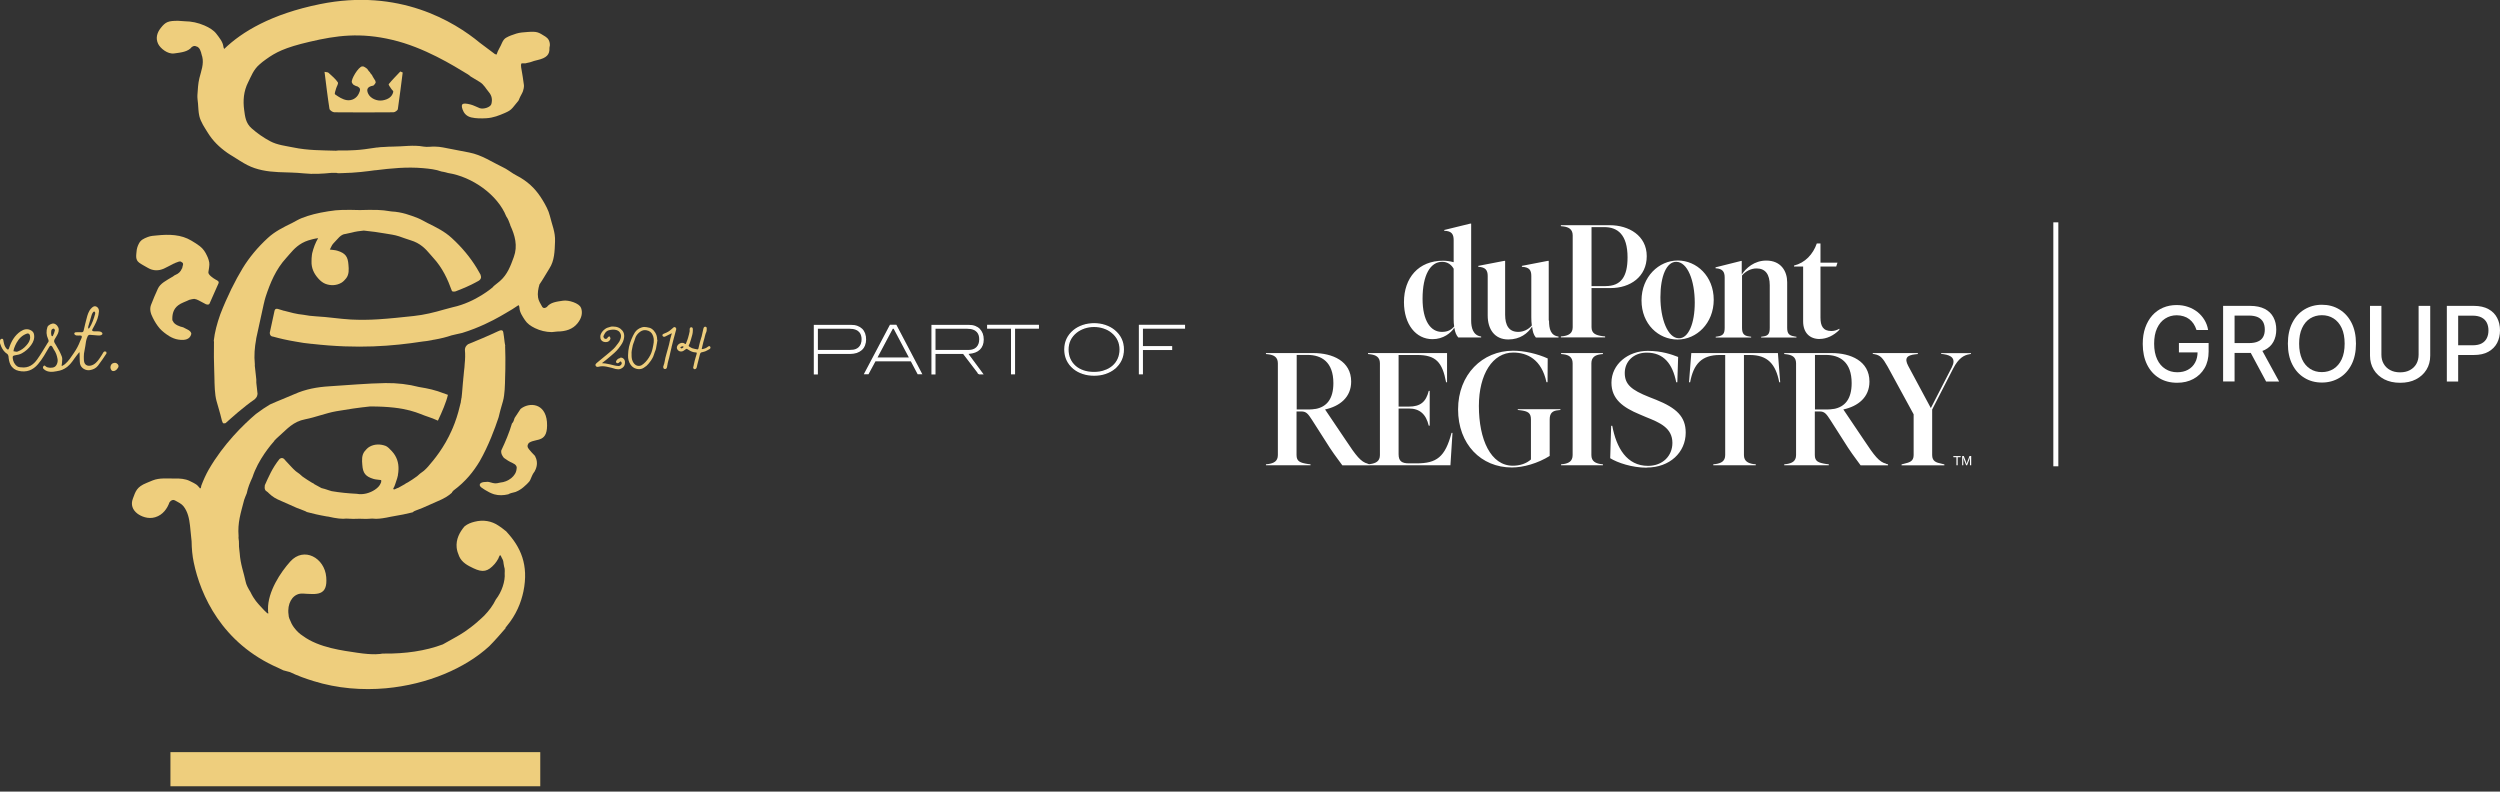<svg width="439" height="139" viewBox="0 0 439 139" fill="none" xmlns="http://www.w3.org/2000/svg">
<rect x="0" y="0" width="439" height="139" fill="#333333" stroke="none"/>
<g clip-path="url(#clip0_227_65)">
<path d="M319.534 59.519C320.748 59.519 322.013 58.925 322.995 57.918V57.724C322.569 57.983 322.065 58.125 321.587 58.125C320.128 58.125 319.676 57.247 319.676 55.762V46.802H322.439L322.659 46.13H319.676V42.748H319.031C318.385 44.633 316.978 46.156 315.029 46.634V46.802H316.63V56.433C316.63 58.46 317.817 59.532 319.534 59.532M315.093 59.067C314.138 58.925 313.828 58.564 313.828 57.544V49.552C313.828 47.641 312.756 45.756 310.161 45.756C308.044 45.756 306.585 47.086 305.849 48.209V45.821H305.733L301.252 46.944V47.112C302.544 47.163 302.853 47.783 302.853 48.738V57.557C302.853 58.577 302.569 58.938 301.64 59.08L301.278 59.132V59.274H307.501V59.132L307.14 59.08C306.236 58.964 305.9 58.577 305.9 57.557V48.377C306.52 47.641 307.45 47.137 308.457 47.137C310.006 47.137 310.768 48.183 310.768 50.094V57.557C310.768 58.577 310.51 58.964 309.619 59.08L309.257 59.132V59.274H315.455V59.132L315.093 59.08V59.067ZM294.836 59.403C292.835 59.403 291.569 55.969 291.569 52.199C291.569 48.428 292.667 45.975 294.332 45.975C296.333 45.975 297.599 49.268 297.599 53.154C297.599 56.782 296.501 59.403 294.836 59.403ZM294.59 59.622C297.909 59.622 300.93 56.782 300.93 52.638C300.93 48.493 297.921 45.743 294.616 45.743C291.311 45.743 288.251 48.584 288.251 52.754C288.251 56.924 291.234 59.622 294.59 59.622ZM281.951 50.249H279.472V39.881H281.718C284.029 39.881 285.798 41.172 285.798 45.201C285.798 48.558 284.675 50.236 281.938 50.236M282.674 39.546H274.088V39.714L274.565 39.765C275.405 39.881 276.166 40.217 276.166 41.34V57.453C276.166 58.577 275.405 58.886 274.565 59.029L274.088 59.08V59.248H281.86V59.08L281.382 59.029C280.233 58.861 279.472 58.577 279.472 57.453V50.585H282.828C286.263 50.585 289.168 48.609 289.168 44.981C289.168 41.353 285.992 39.546 282.686 39.546M271.957 56.278V45.808H271.79L267.245 46.685V46.853C268.549 46.905 268.898 47.447 268.898 48.454V55.697C268.898 56.227 268.923 56.743 268.988 57.156C268.394 57.867 267.503 58.28 266.599 58.28C264.973 58.28 264.301 57.131 264.301 55.271V45.808H264.133L259.589 46.685V46.853C260.867 46.905 261.241 47.473 261.241 48.454V55.413C261.241 57.75 262.403 59.609 264.856 59.609C266.935 59.609 268.265 58.538 269.04 57.363C269.143 58.228 269.272 58.744 269.698 59.274H273.675V59.093C272.28 58.925 272.009 57.724 272.009 56.291M253.185 58.28C251.248 58.28 249.802 56.395 249.802 52.457C249.802 48.286 251.171 45.975 253.249 45.975C254.218 45.975 254.876 46.505 255.263 47.189V56.059C255.263 56.511 255.289 56.937 255.354 57.324C254.876 57.892 254.269 58.28 253.198 58.28M258.336 56.278V39.262H258.194L253.611 40.385V40.527C254.954 40.553 255.263 41.172 255.263 42.167V46.04C254.644 45.872 253.985 45.782 253.391 45.782C249.092 45.782 246.536 48.79 246.536 53.051C246.536 56.937 248.614 59.558 251.545 59.558C253.456 59.558 254.786 58.46 255.38 57.557C255.522 58.396 255.728 58.873 256.077 59.261H260.092V59.093C258.646 58.899 258.336 57.518 258.336 56.291" fill="white"/>
<path d="M340.864 61.999V62.141L341.29 62.193C342.671 62.386 343.51 62.98 342.749 64.478L339.056 71.656L335.079 64.246C334.369 62.89 334.86 62.386 336.293 62.219L336.771 62.167V61.999H328.856V62.141L329.166 62.193C330.186 62.386 330.599 62.838 331.477 64.388L336.035 72.754V79.907C336.035 81.03 335.299 81.198 334.369 81.43L333.917 81.546V81.714H341.432V81.546L340.954 81.43C340.024 81.237 339.288 81.03 339.288 79.907V71.915L342.981 64.71C343.936 62.851 344.892 62.373 345.796 62.206L346.105 62.154V62.012H340.838L340.864 61.999ZM320.955 71.902H318.708V62.322H320.593C323.072 62.322 325.151 63.561 325.151 67.28C325.151 70.069 323.963 71.45 322.026 71.811H321.936C321.626 71.863 321.29 71.902 320.955 71.902ZM331.18 81.417C329.992 81.133 329.153 80.062 327.294 77.247L323.692 71.902C326.287 71.334 328.275 69.759 328.275 67.009C328.275 63.381 324.957 61.999 321.652 61.999H313.311V62.167L313.763 62.219C314.641 62.335 315.39 62.67 315.39 63.794V79.907C315.39 81.03 314.628 81.34 313.763 81.482L313.311 81.533V81.701H321.136V81.533L320.684 81.482C319.302 81.262 318.682 81.03 318.682 79.907V72.25H319.522C320.4 72.25 320.709 72.677 321.407 73.748L324.531 78.641C325.487 80.1 326.468 81.314 326.726 81.714H331.542V81.546L331.142 81.43L331.18 81.417ZM300.878 81.701H308.315V81.533L307.837 81.482C307.024 81.34 306.236 81.03 306.236 79.907V62.335H307.256C310.406 62.335 311.814 63.936 312.434 67.125H312.601L312.201 61.999H296.992L296.592 67.125H296.785C297.379 63.949 298.787 62.335 301.988 62.335H302.944V79.907C302.944 81.03 302.182 81.34 301.304 81.482L300.852 81.533V81.701H300.878ZM289.168 82.102C293.222 82.102 296.011 79.429 296.011 75.969C296.011 73.154 294.371 71.631 290.808 70.198L289.594 69.72C286.469 68.48 285.307 67.499 285.307 65.498C285.307 63.497 286.831 61.922 289.168 61.922C292.124 61.922 293.7 63.858 294.345 67.125H294.539L294.681 62.683C293.583 62.257 291.815 61.612 289.336 61.612C285.927 61.612 282.971 63.923 282.971 67.215C282.971 70.081 284.998 71.553 287.928 72.767L289.052 73.245C291.44 74.2 293.674 75.13 293.674 77.776C293.674 80.023 292.008 81.805 289.387 81.805C285.669 81.805 283.836 78.654 283.113 74.768H282.919L282.751 80.462C284.016 81.249 286.586 82.127 289.168 82.127M274.127 81.701H281.473V81.533L281.021 81.482C280.208 81.34 279.446 81.03 279.446 79.907V63.794C279.446 62.67 280.208 62.335 281.021 62.219L281.473 62.167V61.999H274.127V62.167L274.604 62.219C275.418 62.335 276.154 62.67 276.154 63.794V79.907C276.154 81.03 275.418 81.34 274.604 81.482L274.127 81.533V81.701ZM266.522 71.85V71.992L267 72.044C268.291 72.212 268.833 72.496 268.833 73.645V80.681C268.02 81.417 266.858 81.779 265.657 81.779C261.771 81.779 259.692 77.195 259.692 71.282C259.692 65.704 262.119 61.909 265.721 61.909C268.2 61.909 270.705 63.122 271.557 67.112H271.751L271.777 62.942C269.969 62.128 267.697 61.586 265.696 61.586C260.312 61.586 256.038 65.756 256.038 71.889C256.038 78.022 260.092 82.089 265.476 82.089C267.529 82.089 270.06 81.353 272.125 80.062V73.645C272.125 72.522 272.655 72.121 273.584 72.044L274.01 71.992V71.85H266.548H266.522ZM254.889 76.02C253.766 80.268 252.268 81.366 248.756 81.366H247.427C246.187 81.366 245.593 81.004 245.593 79.765V71.734H247.401C249.286 71.734 250.409 72.715 250.887 74.742H251.055V68.635H250.887C250.409 70.572 249.428 71.398 247.401 71.398H245.593V62.335H248.86C252.126 62.335 253.275 63.587 253.934 67.125H254.102V61.999H240.222V62.167L240.674 62.219C241.552 62.335 242.314 62.67 242.314 63.794V79.907C242.314 81.03 241.552 81.34 240.674 81.482L240.222 81.533V81.701H254.695L255.057 76.007H254.889V76.02ZM229.945 71.902H227.699V62.322H229.584C232.062 62.322 234.141 63.561 234.141 67.28C234.141 70.069 232.953 71.45 231.017 71.811H230.926C230.616 71.863 230.281 71.902 229.945 71.902ZM240.171 81.417C238.983 81.133 238.144 80.062 236.284 77.247L232.682 71.902C235.277 71.334 237.266 69.759 237.266 67.009C237.266 63.381 233.947 61.999 230.642 61.999H222.302V62.167L222.754 62.219C223.632 62.335 224.393 62.67 224.393 63.794V79.907C224.393 81.03 223.632 81.34 222.754 81.482L222.302 81.533V81.701H230.126V81.533L229.674 81.482C228.292 81.262 227.673 81.03 227.673 79.907V72.25H228.512C229.39 72.25 229.7 72.677 230.397 73.748L233.521 78.641C234.477 80.1 235.458 81.314 235.716 81.714H240.532V81.546L240.132 81.43L240.171 81.417Z" fill="white"/>
<path d="M344.543 81.701H344.75V80.72C344.75 80.578 344.737 80.307 344.737 80.307C344.737 80.307 344.801 80.552 344.853 80.681L345.253 81.701H345.421L345.821 80.681C345.873 80.552 345.938 80.307 345.938 80.307C345.938 80.307 345.925 80.578 345.925 80.72V81.701H346.144V80.074H345.847L345.512 80.952C345.447 81.133 345.344 81.456 345.344 81.456C345.344 81.456 345.24 81.12 345.176 80.952L344.84 80.074H344.556V81.701H344.543ZM343.02 80.281H343.549V81.701H343.769V80.281H344.298V80.087H343.007V80.281H343.02Z" fill="white"/>
<path d="M361.443 39.043H360.565V81.882H361.443V39.043Z" fill="white"/>
<path d="M385.691 57.904C385.562 57.517 385.394 57.156 385.187 56.846C384.981 56.536 384.722 56.265 384.438 56.045C384.154 55.826 383.819 55.658 383.444 55.542C383.07 55.426 382.669 55.361 382.231 55.361C381.482 55.361 380.81 55.555 380.204 55.942C379.597 56.329 379.132 56.885 378.783 57.633C378.435 58.382 378.267 59.286 378.267 60.358C378.267 61.429 378.448 62.346 378.796 63.095C379.145 63.844 379.623 64.399 380.242 64.786C380.849 65.173 381.546 65.367 382.321 65.367C383.044 65.367 383.677 65.225 384.206 64.928C384.748 64.631 385.161 64.218 385.458 63.676C385.755 63.133 385.897 62.501 385.897 61.778L386.414 61.881H382.618V60.228H387.834V61.739C387.834 62.849 387.601 63.818 387.124 64.644C386.646 65.457 386.001 66.09 385.161 66.542C384.335 66.994 383.38 67.213 382.308 67.213C381.107 67.213 380.049 66.942 379.145 66.387C378.241 65.832 377.531 65.044 377.027 64.024C376.524 63.004 376.266 61.791 376.266 60.396C376.266 59.338 376.408 58.382 376.705 57.543C377.002 56.704 377.415 55.981 377.944 55.387C378.473 54.793 379.106 54.341 379.829 54.031C380.552 53.721 381.353 53.566 382.205 53.566C382.928 53.566 383.586 53.67 384.219 53.889C384.839 54.096 385.394 54.406 385.884 54.793C386.375 55.18 386.775 55.645 387.098 56.174C387.421 56.704 387.64 57.298 387.744 57.943H385.691V57.904Z" fill="white"/>
<path d="M390.377 66.996V53.711H395.115C396.148 53.711 397 53.892 397.685 54.24C398.369 54.589 398.872 55.08 399.208 55.712C399.544 56.332 399.712 57.055 399.712 57.881C399.712 58.708 399.544 59.405 399.208 60.024C398.872 60.644 398.356 61.122 397.672 61.458C396.987 61.806 396.135 61.974 395.102 61.974H391.513V60.244H394.922C395.567 60.244 396.097 60.154 396.51 59.96C396.923 59.779 397.22 59.508 397.413 59.147C397.607 58.798 397.698 58.372 397.698 57.868C397.698 57.365 397.607 56.926 397.413 56.564C397.22 56.203 396.923 55.919 396.51 55.712C396.097 55.519 395.567 55.415 394.909 55.415H392.391V66.984H390.39L390.377 66.996ZM396.936 61.006L400.215 66.996H397.93L394.715 61.006H396.936Z" fill="white"/>
<path d="M413.708 60.346C413.708 61.766 413.449 62.979 412.933 63.999C412.416 65.019 411.706 65.807 410.803 66.349C409.899 66.891 408.879 67.175 407.73 67.175C406.581 67.175 405.548 66.904 404.657 66.349C403.753 65.807 403.043 65.019 402.527 63.999C402.01 62.979 401.752 61.766 401.752 60.346C401.752 58.925 402.01 57.712 402.527 56.692C403.043 55.672 403.753 54.884 404.657 54.342C405.561 53.8 406.581 53.516 407.73 53.516C408.879 53.516 409.899 53.787 410.803 54.342C411.706 54.884 412.416 55.672 412.933 56.692C413.449 57.712 413.708 58.925 413.708 60.346ZM411.719 60.346C411.719 59.261 411.551 58.357 411.203 57.608C410.854 56.86 410.376 56.304 409.77 55.917C409.163 55.53 408.479 55.349 407.717 55.349C406.955 55.349 406.271 55.543 405.664 55.917C405.057 56.304 404.592 56.86 404.244 57.608C403.895 58.357 403.727 59.261 403.727 60.346C403.727 61.43 403.908 62.334 404.244 63.083C404.579 63.831 405.07 64.387 405.664 64.774C406.271 65.161 406.942 65.342 407.717 65.342C408.491 65.342 409.163 65.148 409.77 64.774C410.376 64.387 410.854 63.831 411.203 63.083C411.551 62.334 411.719 61.43 411.719 60.346Z" fill="white"/>
<path d="M424.733 53.711H426.747V62.452C426.747 63.381 426.528 64.208 426.089 64.918C425.65 65.628 425.043 66.196 424.243 66.609C423.455 67.022 422.526 67.216 421.454 67.216C420.382 67.216 419.466 67.009 418.678 66.609C417.891 66.196 417.271 65.641 416.832 64.918C416.393 64.195 416.173 63.381 416.173 62.452V53.711H418.175V62.284C418.175 62.891 418.304 63.42 418.575 63.885C418.846 64.35 419.22 64.724 419.711 64.982C420.202 65.253 420.783 65.382 421.454 65.382C422.125 65.382 422.706 65.253 423.197 64.982C423.688 64.711 424.062 64.35 424.32 63.885C424.578 63.42 424.708 62.878 424.708 62.284V53.711H424.733Z" fill="white"/>
<path d="M429.665 66.996V53.711H434.404C435.436 53.711 436.289 53.905 436.973 54.279C437.657 54.653 438.161 55.17 438.496 55.815C438.832 56.461 439 57.197 439 58.01C439 58.824 438.832 59.56 438.496 60.218C438.161 60.864 437.644 61.38 436.96 61.767C436.276 62.155 435.424 62.336 434.391 62.336H431.137V60.631H434.21C434.868 60.631 435.398 60.515 435.798 60.296C436.211 60.063 436.508 59.753 436.689 59.366C436.883 58.979 436.973 58.527 436.973 58.023C436.973 57.52 436.883 57.081 436.689 56.681C436.495 56.293 436.198 55.983 435.785 55.764C435.372 55.544 434.843 55.428 434.171 55.428H431.654V66.996H429.652H429.665Z" fill="white"/>
<path d="M18.605 61.779C18.463 61.65 18.269 61.701 18.153 61.869C18.024 62.063 17.921 62.295 17.779 62.489C17.404 63.057 17.043 63.651 16.423 64.012C15.752 64.4 14.77 64.361 14.732 63.225C14.719 62.85 14.706 62.476 14.744 62.101C14.796 61.662 14.925 61.236 14.977 60.797C15.054 60.216 15.119 59.635 15.377 59.093C15.467 58.886 15.584 58.783 15.816 58.796C16.294 58.835 16.784 58.861 17.262 58.912C17.649 58.951 17.985 58.809 17.985 58.59C17.985 58.37 17.675 58.189 17.327 58.189C17.03 58.189 16.746 58.189 16.449 58.176C16.203 58.163 16.126 58.034 16.216 57.841C16.332 57.608 16.462 57.376 16.591 57.156C17.017 56.382 17.314 55.556 17.378 54.665C17.404 54.303 17.21 53.955 16.901 53.825C16.616 53.696 16.371 53.825 16.152 54.019C15.984 54.174 15.816 54.355 15.713 54.548C15.545 54.845 15.416 55.155 15.325 55.478C15.093 56.317 14.886 57.169 14.693 58.022C14.641 58.267 14.538 58.357 14.28 58.344C13.97 58.318 13.66 58.331 13.35 58.344C13.169 58.344 13.001 58.447 13.053 58.641C13.092 58.757 13.247 58.874 13.363 58.899C13.569 58.938 13.802 58.912 14.021 58.912C14.331 58.912 14.422 59.003 14.344 59.3C14.293 59.493 14.15 59.674 14.086 59.868C13.802 60.63 13.428 61.327 12.963 61.998C12.485 62.695 12.046 63.405 11.4 63.948C11.258 64.064 11.078 64.154 10.91 64.257C10.871 64.232 10.845 64.206 10.806 64.18C10.832 64.038 10.884 63.909 10.884 63.78C10.884 63.392 11 62.953 10.858 62.618C10.6 61.934 10.239 61.275 9.864 60.655C9.386 59.894 9.373 59.919 9.864 59.132C10.096 58.745 10.342 58.344 10.316 57.841C10.29 57.402 9.916 56.924 9.464 56.821C9.115 56.743 8.444 57.079 8.328 57.428C8.095 58.125 8.121 58.835 8.431 59.493C8.56 59.777 8.612 59.997 8.366 60.216C8.328 60.255 8.302 60.32 8.276 60.371C7.708 61.288 7.166 62.218 6.546 63.096C5.875 64.051 4.984 64.671 3.731 64.503C3.615 64.49 3.486 64.503 3.37 64.464C3.267 64.438 3.15 64.412 3.06 64.348C2.543 63.999 2.298 63.483 2.234 62.876C2.195 62.502 2.311 62.45 2.673 62.385C3.073 62.321 3.499 62.243 3.848 62.037C4.48 61.688 5.022 61.211 5.461 60.604C5.875 60.036 6.094 59.442 5.978 58.745C5.926 58.422 5.771 58.215 5.5 58.047C4.829 57.634 4.17 57.815 3.615 58.189C2.569 58.899 1.963 59.958 1.588 61.146C1.562 61.236 1.485 61.378 1.42 61.391C1.343 61.391 1.227 61.314 1.162 61.236C0.813 60.875 0.71 60.423 0.62 59.945C0.581 59.764 0.62 59.48 0.336 59.493C0.039 59.493 3.42242e-05 59.777 -0.026 59.997C-0.039 60.126 3.42242e-05 60.255 0.039 60.384C0.078 60.539 0.142 60.694 0.207 60.836C0.439 61.365 0.749 61.817 1.252 62.14C1.369 62.218 1.472 62.398 1.485 62.54C1.536 63.07 1.601 63.573 1.846 64.051C2.169 64.645 2.673 64.993 3.279 65.123C4.635 65.432 5.771 65.019 6.675 63.948C7.463 63.031 8.031 61.972 8.637 60.939C8.805 60.642 8.999 60.617 9.193 60.901C9.296 61.043 9.348 61.236 9.451 61.378C9.812 61.882 10.006 62.45 10.109 63.057C10.2 63.599 9.954 64.232 9.567 64.438C9.154 64.658 8.366 64.619 8.056 64.361C7.927 64.257 7.824 64.09 7.656 64.27C7.514 64.425 7.501 64.645 7.656 64.787C7.824 64.942 8.018 65.084 8.237 65.161C8.999 65.432 9.761 65.226 10.51 65.071C10.794 65.006 11.078 64.877 11.349 64.722C12.098 64.309 12.601 63.651 13.066 62.953C13.324 62.579 13.621 62.23 13.892 61.882C13.918 61.882 13.944 61.882 13.97 61.882C13.97 62.024 13.983 62.166 13.983 62.308C14.008 62.824 13.97 63.341 14.047 63.844C14.189 64.658 15.08 65.123 15.79 64.993C16.332 64.903 16.849 64.671 17.198 64.219C17.727 63.535 18.205 62.812 18.682 62.089C18.734 62.011 18.682 61.779 18.592 61.701L18.605 61.779ZM15.506 57.311C15.7 56.627 15.893 55.943 16.113 55.258C16.165 55.091 16.268 54.936 16.371 54.794C16.41 54.729 16.552 54.69 16.604 54.716C16.668 54.742 16.694 54.858 16.72 54.936C16.733 54.987 16.72 55.052 16.707 55.117C16.474 55.981 16.177 56.834 15.7 57.595C15.674 57.634 15.622 57.66 15.584 57.686C15.558 57.686 15.519 57.673 15.48 57.66C15.48 57.544 15.48 57.415 15.506 57.298V57.311ZM2.466 61.185C2.595 60.836 2.737 60.487 2.918 60.178C3.331 59.442 3.899 58.874 4.7 58.59C5.061 58.461 5.306 58.732 5.294 59.222C5.294 59.829 4.971 60.281 4.583 60.707C4.183 61.159 3.705 61.495 3.137 61.714C3.047 61.74 2.957 61.779 2.879 61.766C2.711 61.753 2.543 61.701 2.363 61.675C2.401 61.508 2.414 61.327 2.479 61.172L2.466 61.185ZM9.283 58.977C9.206 59.119 9.064 59.029 9.025 58.886C8.986 58.745 8.986 58.59 8.973 58.461C8.999 58.267 8.973 58.073 9.051 57.931C9.115 57.815 9.283 57.699 9.412 57.699C9.49 57.699 9.67 57.918 9.645 57.996C9.567 58.331 9.451 58.667 9.283 58.977Z" fill="#EECE7D"/>
<path d="M19.715 63.843C19.483 63.972 19.315 64.424 19.418 64.695C19.509 64.966 19.625 65.186 19.935 65.16C20.322 65.16 20.826 64.631 20.813 64.269C20.813 64.166 20.748 64.063 20.684 63.972C20.464 63.675 20.103 63.636 19.728 63.83L19.715 63.843Z" fill="#EECE7D"/>
<path d="M108.904 62.876C108.607 62.928 108.401 63.07 108.246 63.315C108.194 63.392 108.091 63.547 108.246 63.702C108.362 63.818 108.556 63.806 108.698 63.676C108.723 63.651 108.749 63.625 108.775 63.599C108.814 63.56 108.852 63.521 108.891 63.496C108.917 63.496 108.943 63.47 108.994 63.47C109.124 63.534 109.214 63.741 109.162 63.896C109.098 64.09 108.852 64.27 108.659 64.27H108.594C108.284 64.27 107.987 64.193 107.768 64.141C107.368 64.025 106.942 63.947 106.541 63.87L106.257 63.818C106.167 63.806 106.064 63.793 105.973 63.793C105.922 63.793 105.87 63.793 105.818 63.793C105.793 63.793 105.767 63.793 105.741 63.767C105.741 63.741 105.754 63.728 105.767 63.715C105.883 63.625 106.012 63.521 106.128 63.431C106.244 63.354 106.348 63.263 106.464 63.173C106.735 62.966 106.967 62.76 107.187 62.566C107.277 62.489 107.368 62.411 107.458 62.334C107.742 62.101 108.026 61.843 108.284 61.572C108.517 61.34 108.71 61.055 108.904 60.797L109.046 60.603C109.369 60.165 109.55 59.687 109.601 59.17C109.64 58.731 109.537 58.37 109.304 58.073C108.904 57.582 108.375 57.337 107.626 57.337C107.406 57.311 107.161 57.389 106.89 57.479C106.813 57.505 106.748 57.531 106.671 57.544C106.503 57.595 106.348 57.699 106.232 57.789C105.883 58.047 105.638 58.344 105.496 58.706C105.405 58.938 105.392 59.17 105.444 59.429C105.483 59.571 105.56 59.713 105.651 59.803C105.831 59.984 106.077 60.074 106.412 60.074C106.825 60.074 107.148 59.803 107.2 59.429C107.2 59.338 107.161 59.274 107.109 59.196C107.097 59.17 107.071 59.145 107.058 59.119L107.019 59.041L106.955 59.08C106.955 59.08 106.916 59.106 106.903 59.106C106.851 59.132 106.8 59.157 106.761 59.209C106.722 59.248 106.696 59.287 106.671 59.325C106.658 59.351 106.632 59.39 106.619 59.403C106.541 59.467 106.503 59.493 106.49 59.493C106.283 59.532 106.193 59.493 106.102 59.403C105.96 59.222 105.922 59.093 105.999 58.951C106.077 58.783 106.167 58.602 106.283 58.434C106.438 58.228 106.645 58.073 106.903 57.995C107.432 57.853 107.871 57.841 108.284 57.97C108.349 57.995 108.413 58.021 108.491 58.06C108.698 58.163 108.84 58.331 108.956 58.577C109.085 58.848 109.085 59.145 108.956 59.506C108.865 59.803 108.723 60.074 108.543 60.281C108.452 60.397 108.362 60.513 108.271 60.629C108.104 60.849 107.936 61.081 107.729 61.262C107.355 61.611 106.955 61.946 106.567 62.269C106.425 62.385 106.296 62.489 106.154 62.605C105.96 62.773 105.767 62.928 105.56 63.095C105.341 63.276 105.121 63.457 104.902 63.638C104.798 63.715 104.682 63.818 104.605 63.947C104.54 64.025 104.553 64.167 104.605 64.245C104.695 64.399 104.85 64.451 105.07 64.412L105.173 64.386C105.366 64.348 105.56 64.309 105.78 64.309C106.27 64.309 106.774 64.438 107.252 64.554L107.419 64.593C107.523 64.619 107.626 64.658 107.729 64.683C107.858 64.735 107.987 64.774 108.117 64.8H108.155C108.284 64.825 108.439 64.851 108.581 64.851C108.698 64.851 108.788 64.838 108.865 64.812C109.563 64.554 109.808 64.128 109.73 63.405C109.692 63.095 109.33 62.721 108.904 62.811V62.876Z" fill="#EECE7D"/>
<path d="M114.882 58.15C114.676 57.905 114.405 57.647 114.043 57.556L113.914 57.53C113.682 57.479 113.423 57.414 113.165 57.414C112.997 57.414 112.842 57.44 112.687 57.492C112.145 57.672 111.745 57.969 111.461 58.408C111.254 58.744 111.061 59.118 110.88 59.57C110.738 59.932 110.557 60.409 110.454 60.9C110.351 61.352 110.299 61.843 110.286 62.411C110.26 63.03 110.415 63.573 110.738 64.05C110.97 64.386 111.293 64.631 111.706 64.748C111.887 64.799 112.055 64.825 112.223 64.825C112.507 64.825 112.791 64.748 113.049 64.58C113.41 64.36 113.669 64.141 113.862 63.895C113.914 63.831 113.966 63.779 114.004 63.715C114.108 63.598 114.211 63.469 114.301 63.327C114.456 63.095 114.585 62.875 114.689 62.656C114.753 62.501 114.805 62.346 114.856 62.191C114.882 62.101 114.908 62.01 114.947 61.92C114.973 61.843 115.011 61.752 115.037 61.675C115.102 61.52 115.166 61.378 115.192 61.21C115.257 60.874 115.321 60.538 115.373 60.203C115.399 60.061 115.425 59.919 115.437 59.764V59.673H115.399C115.412 59.093 115.231 58.55 114.844 58.111L114.882 58.15ZM114.805 60.035C114.753 60.409 114.689 60.797 114.598 61.184C114.547 61.455 114.456 61.726 114.366 61.972C114.327 62.088 114.275 62.204 114.211 62.32L114.185 62.372C113.875 62.979 113.488 63.482 113.01 63.883C112.804 64.05 112.584 64.218 112.313 64.244C111.771 64.308 111.422 63.986 111.241 63.702C111.026 63.375 110.914 62.979 110.906 62.514V62.191C110.867 61.791 110.97 61.313 111.086 60.797L111.112 60.655C111.151 60.474 111.228 60.306 111.293 60.125C111.319 60.048 111.358 59.958 111.383 59.88C111.409 59.816 111.435 59.738 111.448 59.673C111.487 59.544 111.538 59.402 111.59 59.26C111.706 58.963 111.9 58.692 112.184 58.434C112.532 58.124 112.868 57.969 113.23 57.969C113.333 57.969 113.423 57.969 113.527 57.995C114.043 58.098 114.392 58.357 114.585 58.783C114.779 59.196 114.844 59.596 114.792 60.009L114.805 60.035Z" fill="#EECE7D"/>
<path d="M124.733 60.875C124.617 60.746 124.475 60.746 124.32 60.875C124.049 61.095 123.739 61.237 123.352 61.301C123.274 61.314 123.236 61.301 123.236 61.301C123.236 61.301 123.236 61.288 123.236 61.198C123.313 60.862 123.391 60.514 123.494 60.113C123.571 59.855 123.636 59.584 123.713 59.326L123.765 59.106C123.765 59.106 123.804 58.977 123.817 58.913C123.868 58.732 123.907 58.538 123.997 58.37C124.101 58.151 124.101 57.919 124.101 57.712C124.101 57.673 124.101 57.621 124.101 57.583C124.101 57.492 123.972 57.376 123.881 57.363H123.855C123.765 57.363 123.649 57.415 123.61 57.48C123.546 57.583 123.52 57.686 123.494 57.802C123.429 58.112 123.352 58.422 123.287 58.732L123.197 59.132C123.197 59.132 123.197 59.158 123.184 59.171C123.184 59.184 123.184 59.21 123.158 59.222C123.132 59.313 123.107 59.403 123.081 59.494C123.016 59.7 122.965 59.907 122.9 60.113C122.848 60.32 122.797 60.539 122.745 60.759C122.706 60.901 122.681 61.043 122.642 61.198C122.642 61.211 122.629 61.262 122.603 61.275C122.526 61.34 122.513 61.353 122.513 61.353H122.461C122.177 61.301 121.88 61.249 121.596 61.159C121.467 61.12 121.364 61.056 121.235 60.978C121.183 60.94 121.118 60.914 121.067 60.875C120.938 60.81 120.912 60.733 120.963 60.604C120.989 60.552 121.015 60.501 121.041 60.449C121.08 60.385 121.118 60.32 121.131 60.242C121.196 60.036 121.26 59.829 121.325 59.636L121.389 59.416C121.519 58.99 121.661 58.538 121.661 58.073V57.789C121.661 57.505 121.48 57.467 121.377 57.467C121.247 57.467 121.105 57.57 121.105 57.815C121.105 57.854 121.105 57.88 121.105 57.919C121.105 58.009 121.118 58.086 121.105 58.177C121.028 58.551 120.938 58.951 120.821 59.326C120.744 59.597 120.641 59.855 120.537 60.113L120.447 60.346C120.447 60.346 120.408 60.423 120.382 60.423C120.382 60.423 120.344 60.423 120.292 60.385C120.266 60.371 120.24 60.359 120.215 60.333C120.163 60.294 120.124 60.268 120.06 60.242C119.982 60.217 119.905 60.204 119.814 60.204C119.35 60.204 118.898 60.578 118.859 60.991C118.859 61.095 118.859 61.211 118.911 61.288C119.053 61.572 119.298 61.727 119.595 61.727C119.763 61.727 119.918 61.676 120.073 61.572C120.137 61.533 120.202 61.482 120.266 61.43C120.331 61.379 120.395 61.327 120.473 61.288C120.511 61.262 120.602 61.249 120.615 61.262C120.705 61.301 120.783 61.353 120.86 61.404L120.912 61.443C121.325 61.714 121.699 61.856 122.1 61.882H122.151C122.151 61.882 122.267 61.882 122.293 61.908C122.319 61.908 122.345 61.96 122.358 61.96C122.358 62.089 122.306 62.205 122.28 62.334C122.242 62.463 122.203 62.592 122.164 62.721C122.1 62.915 122.048 63.122 121.996 63.315C121.945 63.548 121.893 63.78 121.841 63.999C121.816 64.103 121.79 64.206 121.777 64.322C121.777 64.348 121.777 64.361 121.751 64.387C121.712 64.49 121.712 64.581 121.751 64.671C121.79 64.748 121.854 64.8 121.932 64.826C121.958 64.826 121.97 64.826 121.996 64.826C122.138 64.826 122.293 64.697 122.332 64.542C122.345 64.464 122.358 64.4 122.384 64.335C122.409 64.219 122.435 64.103 122.461 63.987L122.551 63.638C122.668 63.186 122.784 62.721 122.9 62.257C122.926 62.166 122.952 62.076 123.003 61.998C123.029 61.947 123.094 61.908 123.145 61.882C123.236 61.856 123.326 61.831 123.416 61.818C123.558 61.792 123.701 61.753 123.83 61.701C124.101 61.585 124.346 61.443 124.591 61.301L124.63 61.275C124.695 61.237 124.746 61.159 124.759 61.082C124.759 60.991 124.746 60.901 124.682 60.836L124.733 60.875ZM120.073 60.901C120.073 60.901 119.956 61.03 119.892 61.082C119.879 61.108 119.84 61.12 119.801 61.133C119.788 61.133 119.776 61.146 119.763 61.159C119.672 61.198 119.543 61.159 119.492 61.056C119.466 61.004 119.453 60.965 119.582 60.901C119.634 60.875 119.698 60.849 119.776 60.823C119.801 60.823 119.827 60.81 119.853 60.798L119.956 60.849C119.956 60.849 120.047 60.888 120.085 60.914L120.073 60.901Z" fill="#EECE7D"/>
<path d="M118.536 57.43C118.536 57.43 118.381 57.43 118.265 57.494C118.213 57.52 118.187 57.559 118.149 57.597C118.136 57.61 118.11 57.636 118.097 57.649C117.787 57.933 117.438 58.23 117.012 58.411L116.857 58.475C116.741 58.527 116.612 58.579 116.496 58.63C116.406 58.669 116.354 58.734 116.328 58.798C116.302 58.863 116.328 58.927 116.354 58.992C116.418 59.121 116.612 59.186 116.78 59.108C116.961 59.031 117.129 58.94 117.296 58.85C117.503 58.747 117.71 58.643 117.916 58.54C117.916 58.54 117.942 58.54 117.968 58.54C117.968 58.553 117.968 58.566 117.968 58.579C117.929 58.708 117.89 58.824 117.852 58.953C117.8 59.121 117.748 59.302 117.71 59.47C117.658 59.676 117.606 59.883 117.568 60.102C117.542 60.218 117.516 60.335 117.49 60.464V60.49C117.49 60.49 117.477 60.502 117.477 60.515L117.335 61.032C117.283 61.213 117.232 61.406 117.18 61.587L117.051 62.052C116.987 62.297 116.909 62.555 116.845 62.814C116.793 63.033 116.754 63.253 116.715 63.472C116.69 63.588 116.664 63.704 116.638 63.821C116.638 63.846 116.625 63.859 116.625 63.885C116.625 63.898 116.625 63.911 116.599 63.937C116.548 64.092 116.509 64.247 116.457 64.402V64.44C116.483 64.647 116.535 64.763 116.715 64.802C116.741 64.802 116.754 64.802 116.78 64.802C116.935 64.802 117.064 64.699 117.103 64.544C117.129 64.453 117.154 64.363 117.167 64.272V64.208C117.167 64.208 117.193 64.105 117.206 64.053C117.206 63.963 117.232 63.885 117.245 63.795C117.283 63.64 117.322 63.485 117.361 63.33C117.4 63.175 117.451 63.02 117.49 62.865C117.542 62.684 117.58 62.491 117.619 62.31C117.645 62.207 117.658 62.116 117.684 62.013C117.761 61.664 117.852 61.316 117.929 60.967C117.929 60.967 117.929 60.941 117.929 60.929C117.929 60.916 117.929 60.903 117.942 60.877C118.007 60.619 118.084 60.373 118.136 60.115L118.303 59.457C118.355 59.263 118.407 59.082 118.458 58.889C118.497 58.76 118.523 58.63 118.562 58.501C118.613 58.295 118.678 58.088 118.73 57.882C118.742 57.817 118.768 57.727 118.73 57.662C118.691 57.585 118.626 57.481 118.536 57.443V57.43Z" fill="#EECE7D"/>
<path d="M101.997 54.019C101.726 53.27 99.867 52.637 98.834 52.805C97.762 52.973 96.665 53.063 96.019 53.916C96.019 53.916 95.98 53.941 95.968 53.941C95.658 54.174 95.348 54.122 95.206 53.864C94.922 53.347 94.56 52.805 94.483 52.237C94.367 51.475 94.509 50.714 94.728 49.952C95.361 49.048 95.877 48.08 96.471 47.15C97.362 45.782 97.401 44.168 97.465 42.399C97.53 40.733 96.949 39.545 96.561 37.919C96.342 36.989 95.8 35.995 95.283 35.143C94.315 33.542 93.153 32.251 91.384 31.192C90.984 30.96 90.558 30.753 90.158 30.508C89.564 30.146 89.008 29.694 88.363 29.398C86.4 28.468 84.645 27.215 82.372 26.776C81.727 26.647 81.081 26.531 80.436 26.402C79.545 26.234 78.667 26.041 77.776 25.886C77.324 25.808 76.859 25.744 76.394 25.744C75.723 25.718 75.026 25.86 74.38 25.744C72.573 25.408 70.765 25.744 68.971 25.744C68.467 25.744 67.964 25.77 67.473 25.808C67.06 25.808 66.672 25.847 66.182 25.912C66.156 25.912 66.13 25.912 66.104 25.912C65.588 25.976 64.942 26.066 64.013 26.209C61.921 26.492 59.365 26.428 59.365 26.428C59.365 26.428 59.081 26.467 58.99 26.467C56.408 26.389 54.033 26.415 51.541 25.899C50.146 25.614 48.675 25.46 47.448 24.801C46.209 24.143 45.163 23.394 44.207 22.555C43.123 21.625 43.032 20.437 42.877 19.327C42.658 17.7 42.761 16.047 43.575 14.447C44.117 13.375 44.504 12.239 45.55 11.335C45.912 11.025 46.299 10.677 46.725 10.405C48.378 9.218 49.94 8.365 54.381 7.333C59.12 6.222 63.264 5.667 68.88 6.997C74.496 8.314 79.622 11.516 82.153 13.052C82.346 13.168 82.501 13.297 82.618 13.414C83.134 13.736 83.65 14.046 84.18 14.356C84.993 14.834 85.303 15.557 85.832 16.164C86.4 16.835 86.478 17.519 86.284 18.268C86.142 18.823 84.903 19.236 84.231 18.991C83.676 18.785 83.16 18.475 82.566 18.333C81.184 18.01 80.888 18.204 81.223 19.211C81.43 19.817 81.869 20.411 82.747 20.618C83.573 20.812 84.49 20.812 85.419 20.76C86.646 20.683 87.653 20.269 88.673 19.83C89.254 19.572 89.654 19.366 90.041 18.901C90.312 18.578 90.674 18.139 91.035 17.687C91.087 17.623 91.177 17.39 91.203 17.313C91.397 16.835 91.655 16.486 91.836 16.009C91.939 15.738 92.03 15.234 92.004 14.963C91.888 13.917 91.681 12.871 91.513 11.826C91.487 11.606 91.462 11.361 91.552 11.154C91.578 11.103 92.043 11.128 92.301 11.116C92.365 11.116 92.417 11.077 92.495 11.064C93.501 10.883 93.334 10.78 94.328 10.56C95.993 10.186 96.549 9.592 96.484 8.391C96.484 8.236 96.561 8.094 96.561 7.926C96.561 7.191 96.252 6.726 95.761 6.416C94.509 5.641 94.367 5.499 92.649 5.615C91.978 5.667 91.268 5.706 90.661 5.899C89.938 6.145 89.486 6.274 88.854 6.635C88.621 6.764 88.35 7.074 88.169 7.487C87.898 8.185 87.407 8.856 87.201 9.579C87.033 9.54 86.956 9.527 86.917 9.502C86.052 8.856 85.187 8.198 84.296 7.539C79.713 3.743 70.055 -2.092 56.202 0.722C47.603 2.465 42.451 5.615 39.379 8.585C39.379 8.585 39.366 8.585 39.353 8.572C39.275 8.443 39.249 8.301 39.224 8.159C39.12 7.345 38.539 6.648 38.01 5.951C37.519 5.306 36.771 4.854 35.88 4.466C34.795 4.002 33.659 3.743 32.407 3.73C32.032 3.73 31.658 3.653 31.283 3.653C29.566 3.653 29.088 3.821 28.236 4.905C27.539 5.783 27.307 6.739 27.772 7.707C28.146 8.469 29.411 9.54 30.573 9.385C31.774 9.218 33.014 9.114 33.685 8.249C33.685 8.236 33.724 8.223 33.736 8.223C33.995 8.043 34.253 8.03 34.447 8.146C34.86 8.223 35.092 8.572 35.221 8.972C35.26 9.063 35.299 9.166 35.325 9.256C35.325 9.282 35.325 9.295 35.325 9.321C35.376 9.424 35.402 9.527 35.415 9.644C35.454 9.747 35.492 9.85 35.518 9.966C35.828 11.232 35.325 12.471 35.015 13.711C34.769 14.692 34.743 15.699 34.666 16.693C34.64 17.184 34.718 17.687 34.769 18.178C34.834 18.914 34.834 19.65 35.002 20.373C35.247 21.431 35.931 22.4 36.538 23.381C37.364 24.711 38.488 25.834 39.921 26.841C40.244 27.073 40.605 27.28 40.941 27.487C41.78 28.003 42.555 28.545 43.459 28.997C45.047 29.811 46.906 30.133 48.868 30.224C50.366 30.288 51.876 30.288 53.348 30.443C55.001 30.624 56.628 30.508 58.242 30.353C58.513 30.327 58.797 30.379 59.055 30.353C59.3 30.443 59.584 30.417 59.985 30.404C62.567 30.353 64.49 30.082 65.911 29.888V29.901C68.687 29.552 71.462 29.281 74.277 29.527C75.413 29.63 76.524 29.746 77.531 30.12C77.66 30.133 77.789 30.159 77.905 30.185C78.163 30.25 78.421 30.288 78.667 30.379C82.94 31.037 87.395 34.226 88.892 37.983C89.215 38.435 89.409 38.965 89.602 39.494C89.602 39.52 89.602 39.533 89.602 39.558C90.429 41.34 90.945 43.173 90.222 45.136C89.667 46.647 89.138 48.183 87.769 49.371C87.395 49.694 87.007 49.99 86.62 50.3C86.62 50.339 86.62 50.365 86.62 50.365C86.62 50.365 83.573 53.076 79.48 53.954C78.977 54.083 78.473 54.212 77.983 54.354C76.252 54.858 74.484 55.297 72.65 55.491C70.559 55.71 68.48 55.943 66.388 56.072C64.8 56.175 63.199 56.188 61.611 56.11C59.584 55.994 57.583 55.658 55.569 55.555C54.769 55.516 53.994 55.413 53.245 55.271C52.109 55.168 50.96 54.858 49.862 54.561C49.862 54.561 49.824 54.548 49.824 54.561C49.436 54.445 49.152 54.367 48.765 54.238C48.623 54.212 48.442 54.212 48.339 54.316C48.274 54.38 48.248 54.471 48.21 54.561L47.37 58.447C47.383 58.718 47.474 58.951 47.706 59.054C47.745 59.054 47.797 59.08 47.835 59.093C47.848 59.093 47.861 59.093 47.887 59.093C47.913 59.093 47.926 59.093 47.939 59.106C49.191 59.454 50.443 59.738 51.915 59.984C52.896 60.164 53.632 60.281 54.717 60.384C54.743 60.384 54.769 60.384 54.794 60.384C62.838 61.301 68.919 60.784 74.2 59.971C74.742 59.919 75.271 59.842 75.788 59.738C75.878 59.712 75.968 59.7 76.059 59.674C76.123 59.674 76.188 59.648 76.252 59.648C77.44 59.441 78.447 59.183 79.261 58.899C79.893 58.731 80.371 58.654 81.004 58.499C81.004 58.512 81.12 58.473 81.171 58.46C84.076 57.569 86.53 56.291 87.821 55.555C88.118 55.387 88.415 55.207 88.712 55.039C88.763 55 88.802 54.987 88.802 54.987C89.189 54.755 89.59 54.535 89.977 54.29C90.338 54.07 90.687 53.838 91.035 53.593C91.074 53.618 91.1 53.644 91.126 53.67C91.191 53.786 91.203 53.928 91.216 54.07C91.268 54.871 91.733 55.529 92.172 56.201C92.572 56.82 93.192 57.259 93.941 57.621C94.857 58.06 95.826 58.305 96.897 58.318C97.22 58.318 97.543 58.215 97.865 58.215C99.35 58.215 100.59 57.802 101.416 56.769C102.087 55.93 102.371 55 102.036 54.07L101.997 54.019Z" fill="#EECE7D"/>
<path d="M38.333 49.397C38.268 49.319 38.152 49.268 38.075 49.203C37.997 49.164 37.907 49.113 37.829 49.074C37.442 48.855 36.538 48.248 36.59 47.809C36.642 47.396 36.835 46.518 36.745 46.092C36.616 45.433 36.448 45.072 36.087 44.4C35.518 43.38 34.705 42.928 33.633 42.27C31.813 41.16 29.67 41.121 27.565 41.34C27.023 41.392 26.494 41.405 25.964 41.611C25.228 41.895 24.712 42.128 24.376 42.799C24.157 43.225 24.002 43.703 23.976 44.181C23.937 44.775 23.718 45.601 24.441 46.13C24.983 46.518 25.422 46.711 26.003 47.06C26.894 47.576 27.849 47.576 28.766 47.176C29.347 46.918 29.876 46.595 30.444 46.324C30.509 46.298 30.586 46.246 30.664 46.234C30.703 46.195 30.741 46.182 30.806 46.156C31.012 46.066 31.206 46.001 31.413 45.937C31.413 45.937 31.439 45.937 31.451 45.937C31.606 45.872 31.774 45.924 31.89 46.027C32.149 46.156 32.213 46.298 32.097 46.66C32.097 46.685 32.084 46.711 32.071 46.724C32.045 46.853 32.032 46.983 31.994 47.099C31.981 47.137 31.955 47.163 31.929 47.176C31.748 47.654 31.374 48.041 30.858 48.248C30.793 48.274 30.599 48.351 30.535 48.428C30.431 48.545 30.328 48.571 30.16 48.674C29.218 49.255 28.146 49.758 27.72 50.701C27.294 51.643 26.881 52.586 26.519 53.541C26.223 54.316 26.468 55.091 26.842 55.814C27.165 56.459 27.552 57.105 28.056 57.686C28.508 58.189 29.102 58.641 29.721 59.028C30.186 59.312 30.767 59.558 31.335 59.635C32.588 59.829 33.285 59.519 33.543 58.809C33.569 58.731 33.582 58.654 33.595 58.589C33.569 58.331 33.362 58.138 33.117 57.97C32.794 57.802 32.484 57.647 32.174 57.479C31.542 57.35 30.599 57.001 30.367 56.395C30.315 56.33 30.276 56.266 30.264 56.201C30.225 55.258 30.393 54.29 31.297 53.606C31.826 53.193 32.6 52.973 33.246 52.65C33.608 52.56 33.866 52.495 34.111 52.483C34.369 52.508 34.627 52.612 34.899 52.754C35.35 52.999 35.738 53.193 36.19 53.438C36.396 53.49 36.603 53.541 36.745 53.386C36.745 53.373 36.771 53.361 36.784 53.335L38.385 49.72C38.41 49.616 38.423 49.513 38.346 49.423L38.333 49.397Z" fill="#EECE7D"/>
<path d="M92.946 77.724C94.25 76.911 96.303 77.853 96.045 74.07C95.748 70.726 92.908 70.597 91.41 71.811C90.945 72.495 90.622 72.999 90.364 73.399C90.248 73.747 90.171 74.122 89.899 74.367C89.435 75.942 88.737 77.608 88.027 79.093C87.976 79.415 88.027 79.699 88.221 80.022C88.298 80.164 88.389 80.28 88.492 80.409C88.957 80.758 89.435 81.055 89.99 81.3C90.597 81.558 90.816 81.933 90.713 82.32C90.635 83.624 89.189 84.631 87.872 84.735C87.769 84.773 87.679 84.786 87.562 84.799C87.459 84.825 87.356 84.851 87.253 84.864C86.775 84.928 86.349 84.76 85.897 84.644C85.82 84.631 85.742 84.618 85.652 84.606C85.187 84.618 84.645 84.644 84.412 84.838C83.999 85.199 84.412 85.561 84.812 85.793C84.929 85.871 85.045 85.948 85.161 86.026C85.677 86.336 86.207 86.632 86.775 86.8C87.588 87.033 88.44 86.994 89.254 86.8C89.448 86.697 89.641 86.594 89.822 86.568C90.067 86.516 90.3 86.452 90.532 86.387C91.023 86.181 91.487 85.922 91.888 85.574C92.223 85.29 92.649 84.915 92.972 84.515C93.024 84.438 93.063 84.347 93.114 84.27C93.334 83.818 93.476 83.302 93.799 82.901C93.824 82.862 93.863 82.824 93.889 82.785C93.889 82.772 93.889 82.746 93.902 82.733C94.302 82.023 94.405 81.236 94.134 80.487C94.121 80.448 94.108 80.422 94.082 80.384C94.044 80.306 94.018 80.254 94.005 80.203C94.005 80.203 94.005 80.19 94.005 80.177C93.979 80.112 93.941 80.061 93.902 80.009C93.54 79.661 93.192 79.26 92.882 78.886C92.572 78.511 92.559 78.202 92.843 77.801C92.869 77.763 92.908 77.75 92.933 77.75L92.946 77.724Z" fill="#EECE7D"/>
<path d="M88.712 60.748V60.67C88.686 60.412 88.582 60.102 88.582 59.844C88.518 59.34 88.479 58.889 88.376 58.359C88.35 58.307 88.35 58.243 88.324 58.178C88.298 58.114 88.247 58.075 88.195 58.036C88.027 57.959 87.808 57.998 87.601 58.114C87.588 58.114 87.562 58.127 87.549 58.127C85.794 58.953 83.715 59.831 82.178 60.451C81.869 60.696 81.649 60.967 81.636 61.406C81.714 62.271 81.688 63.059 81.597 63.937C81.585 64.234 81.585 64.324 81.559 64.492C81.481 65.047 81.456 65.499 81.404 66.002L81.339 66.622V66.725L81.288 67.203C81.223 67.836 81.197 68.43 81.133 69.062C81.133 69.217 81.107 69.372 81.081 69.54C81.081 69.63 81.055 69.721 81.055 69.811C81.042 69.915 81.029 69.953 81.004 70.005C81.004 70.031 81.004 70.044 81.004 70.07C80.952 70.25 80.939 70.457 80.913 70.65C80.874 70.857 80.823 71.051 80.758 71.257C80.423 72.716 79.984 74.02 79.493 75.182C79.467 75.273 79.428 75.35 79.377 75.427V75.453C77.982 78.642 76.214 80.721 75.181 81.922C74.961 82.167 74.716 82.425 74.432 82.671C73.877 83.058 73.528 83.342 73.257 83.613C72.676 84.039 72.147 84.388 71.63 84.698C71.488 84.762 71.372 84.814 71.256 84.891L71.127 84.995C70.701 85.24 70.3 85.459 69.952 85.653C69.861 85.692 69.771 85.718 69.694 85.743C69.681 85.743 69.668 85.756 69.642 85.769C69.526 85.808 69.435 85.885 69.319 85.924C69.306 85.924 69.28 85.924 69.267 85.924C69.164 85.989 68.996 85.873 69.074 85.756C69.319 85.369 69.422 84.93 69.577 84.491C69.694 84.155 69.81 83.82 69.874 83.471V83.406C69.939 83.058 69.965 82.748 69.978 82.4C70.016 81.25 69.668 80.153 68.829 79.249C68.493 78.875 68.041 78.41 67.705 78.294C66.763 77.945 65.691 77.958 64.826 78.487C64.516 78.681 64.258 78.965 64.026 79.249C63.496 79.933 63.548 80.799 63.625 81.663C63.729 83.084 64.181 83.665 65.562 84.091C65.962 84.22 66.401 84.22 66.892 84.297C66.956 84.323 66.969 84.401 66.944 84.465C66.944 84.491 66.944 84.53 66.944 84.556C66.944 84.646 66.905 84.736 66.866 84.827C66.659 85.343 66.285 85.692 65.82 86.002C64.955 86.583 63.729 86.931 62.657 86.712C61.069 86.634 59.584 86.479 58.242 86.247L57.854 86.131C57.583 86.04 57.299 85.963 57.028 85.86C56.873 85.834 56.654 85.769 56.447 85.705C56.021 85.485 55.621 85.266 55.194 85.02L55.065 84.904C55.065 84.904 54.872 84.801 54.755 84.749C54.175 84.401 53.645 84.052 53.129 83.691C52.793 83.368 52.444 83.084 51.941 82.748C51.618 82.464 51.36 82.206 51.141 81.96C50.818 81.573 50.353 81.16 49.875 80.579C49.759 80.501 49.643 80.437 49.514 80.424C49.359 80.424 49.217 80.501 49.088 80.592C47.797 82.193 47.125 83.833 46.505 85.201C46.48 85.459 46.441 85.705 46.531 85.95C46.557 86.002 46.583 86.066 46.622 86.118C46.66 86.157 46.699 86.182 46.725 86.208L47.035 86.441L47.228 86.634C47.861 87.228 48.352 87.551 49.449 88.003C49.94 88.209 50.43 88.429 50.908 88.648C51.696 89.01 52.444 89.346 53.245 89.617C53.568 89.72 53.671 89.797 53.891 89.914C54.923 90.185 55.969 90.443 57.389 90.688L57.622 90.714C59.068 91.05 60.165 91.166 60.798 91.063C61.727 91.114 62.373 91.14 63.109 91.089C64.013 91.14 64.645 91.127 65.368 91.063C65.639 91.089 65.82 91.102 66.027 91.102C66.672 91.102 67.563 90.972 68.674 90.727L68.829 90.701C70.326 90.456 71.424 90.224 72.457 89.965C72.624 89.81 72.754 89.733 73.05 89.63C73.838 89.359 74.587 89.023 75.387 88.661C75.865 88.442 76.356 88.222 76.846 88.016C77.944 87.564 78.744 87.086 79.377 86.505L79.351 86.454L79.635 86.131C81.791 84.543 83.147 82.8 84.244 80.979C85.794 78.255 86.904 75.247 87.537 73.336C87.562 73.246 87.575 73.194 87.601 73.103C87.73 72.626 87.769 72.355 87.898 71.916C88.027 71.464 88.169 70.999 88.324 70.431C88.647 69.256 88.673 67.578 88.699 66.222L88.737 64.828C88.776 63.356 88.737 62.245 88.699 60.773L88.712 60.748Z" fill="#EECE7D"/>
<path d="M84.374 48.211C84.154 47.811 83.96 47.475 83.728 47.088C82.592 45.216 81.12 43.434 79.325 41.794C78.086 40.645 76.614 39.922 75.065 39.16C74.497 38.876 73.954 38.528 73.361 38.295C72.056 37.792 70.598 37.224 68.751 37.133C67.77 36.965 66.995 36.888 66.247 36.862C65.227 36.836 64.207 36.862 63.187 36.888C62.128 36.862 61.121 36.836 60.101 36.862C59.365 36.875 58.539 36.953 57.622 37.108C55.815 37.392 54.317 37.766 52.987 38.295C52.393 38.528 51.851 38.876 51.283 39.16C49.733 39.922 48.261 40.645 47.022 41.794C45.227 43.447 43.756 45.229 42.619 47.088C41.922 48.25 41.315 49.347 40.709 50.587C40.709 50.587 40.683 50.651 40.67 50.651C39.986 52.071 39.25 53.698 38.682 55.196C38.075 56.913 37.713 58.346 37.545 59.779C37.584 59.96 37.584 60.167 37.571 60.425V60.593C37.532 62.078 37.571 63.343 37.61 64.815L37.649 66.209C37.675 67.565 37.7 69.243 38.023 70.418C38.178 70.986 38.32 71.451 38.449 71.903C38.63 72.51 38.759 73.026 38.953 73.801C38.953 73.801 38.953 73.826 38.953 73.839C38.966 73.852 38.991 73.878 38.991 73.904C39.017 74.046 39.095 74.24 39.224 74.343C39.353 74.343 39.482 74.343 39.611 74.304C40.721 73.31 42.671 71.541 44.75 70.095C44.827 70.005 44.892 69.927 44.969 69.85C45.137 69.643 45.189 69.424 45.227 69.178C45.137 68.494 45.072 67.836 45.008 67.203V66.725V66.648L44.943 66.041C44.892 65.538 44.84 65.034 44.776 64.531C44.75 64.324 44.724 64.143 44.75 63.975C44.595 62.452 44.711 61.006 44.995 59.482H44.982L46.325 53.337C46.325 53.337 46.377 53.208 46.364 53.195C46.415 53.001 46.415 52.937 46.467 52.743L46.609 52.239L46.635 52.175C46.635 52.175 46.661 52.11 46.661 52.071C47.435 49.734 48.416 47.294 50.276 45.28C50.456 45.074 50.637 44.867 50.818 44.66C51.644 43.692 52.548 42.737 54.123 42.22C54.665 42.053 55.246 41.898 55.866 41.82C55.388 42.621 55.053 43.511 54.82 44.467L54.769 44.803C54.704 45.151 54.717 45.538 54.704 45.9C54.665 47.049 55.104 48.043 55.931 48.947C56.266 49.321 56.667 49.644 57.106 49.825C58.035 50.199 59.12 50.161 59.985 49.631C60.295 49.438 60.553 49.154 60.785 48.87C61.315 48.185 61.263 47.32 61.185 46.455C61.082 45.035 60.63 44.454 59.249 44.028C58.849 43.899 58.41 43.899 57.919 43.821C58.035 43.563 58.113 43.434 58.216 43.227C58.345 43.021 58.358 42.93 58.539 42.75C59.3 42.001 59.778 41.136 60.721 41.071C60.837 41.058 61.018 40.994 61.121 40.981C61.315 40.929 61.56 40.903 61.728 40.852C62.438 40.658 63.148 40.555 63.884 40.49C65.291 40.632 66.492 40.8 67.589 40.994C68.416 41.136 69.294 41.239 70.068 41.497C70.804 41.743 71.411 41.988 72.108 42.194C73.799 42.698 74.729 43.692 75.555 44.673C75.736 44.88 75.917 45.099 76.098 45.293C77.699 47.036 78.615 49.037 79.351 51.077C79.351 51.09 79.377 51.103 79.377 51.116C79.377 51.116 79.377 51.116 79.39 51.129C79.429 51.155 79.467 51.181 79.532 51.194C79.674 51.232 79.829 51.194 79.984 51.168C81.185 50.716 82.579 50.122 83.676 49.515C83.689 49.489 83.715 49.476 83.741 49.463C83.78 49.463 83.805 49.438 83.844 49.425C83.948 49.373 84.038 49.309 84.128 49.257C84.219 49.179 84.309 49.102 84.374 48.999C84.541 48.74 84.464 48.534 84.386 48.263L84.374 48.211Z" fill="#EECE7D"/>
<path d="M59.339 14.475C58.913 13.842 58.267 13.313 57.673 12.771C57.57 12.68 57.325 12.68 56.989 12.616C57.273 14.849 57.519 16.992 57.854 19.11C57.893 19.355 58.41 19.717 58.706 19.717C62.167 19.755 65.627 19.742 69.087 19.717C69.358 19.717 69.823 19.381 69.862 19.162C70.184 17.018 70.43 14.875 70.714 12.732C70.572 12.667 70.442 12.616 70.3 12.551C69.616 13.287 68.893 13.997 68.273 14.759C68.17 14.901 68.532 15.301 68.7 15.585C68.803 15.766 69.087 15.96 69.061 16.114C68.88 16.98 68.183 17.457 67.202 17.625C66.182 17.806 65.046 17.276 64.658 16.463C64.297 15.714 64.504 15.211 65.51 15.043C65.575 15.043 65.64 14.965 65.691 14.914C65.833 14.759 65.924 14.617 65.975 14.488C65.95 14.397 65.924 14.294 65.911 14.191C65.717 13.855 65.472 13.532 65.317 13.171C65.162 13.016 65.02 12.848 64.93 12.654C64.736 12.499 64.62 12.267 64.465 12.073C64.284 11.918 64.077 11.802 63.871 11.686C63.78 11.673 63.677 11.66 63.6 11.66C62.954 11.699 61.573 13.984 61.792 14.488C61.844 14.617 61.947 14.772 62.076 14.888C62.296 15.004 62.515 15.133 62.761 15.172C62.799 15.172 62.825 15.198 62.838 15.236C63.432 15.508 63.212 15.998 62.993 16.463C62.631 17.225 61.831 17.715 60.914 17.586C60.165 17.483 59.455 17.005 58.848 16.579C58.681 16.463 58.926 15.908 59.016 15.546C59.107 15.172 59.481 14.694 59.313 14.449L59.339 14.475Z" fill="#EECE7D"/>
<path d="M88.918 93.322L88.621 93.103C88.285 92.793 87.95 92.586 87.575 92.328C86.323 91.463 84.838 91.23 83.328 91.618C82.708 91.773 82.114 91.992 81.572 92.431C80.694 93.464 80.048 94.704 80.19 96.162C80.242 96.679 80.423 97.208 80.629 97.686C81.12 98.796 82.14 99.313 83.147 99.79C84.774 100.565 85.664 100.397 86.878 99.016C87.111 98.757 87.304 98.435 87.498 98.099C87.524 98.047 87.537 97.996 87.562 97.944C87.601 97.841 87.64 97.725 87.704 97.634C87.704 97.479 87.937 97.466 87.963 97.634C87.963 97.634 87.975 97.66 87.988 97.673C88.001 97.712 88.014 97.75 88.027 97.789C88.04 97.815 88.053 97.841 88.079 97.867C88.079 97.867 88.079 97.88 88.092 97.892C88.092 97.905 88.092 97.918 88.092 97.931C88.324 98.306 88.389 98.499 88.427 98.951C88.531 99.442 88.505 99.519 88.621 99.881C88.621 100.204 88.66 100.449 88.621 100.681C88.737 102.024 88.13 103.922 87.072 105.265C86.555 106.336 85.845 107.266 85.032 108.105C84.877 108.26 84.722 108.415 84.567 108.544C84.347 108.738 84.141 108.944 83.909 109.125C83.909 109.125 83.883 109.164 83.87 109.177C83.005 109.926 82.282 110.455 81.61 110.92C81.016 111.32 80.41 111.681 79.816 112.004C79.17 112.353 78.473 112.766 77.763 113.153C74.69 114.315 71.101 114.806 67.55 114.767C67.421 114.767 67.305 114.767 67.176 114.767C66.905 114.832 65.626 115.064 62.747 114.625C60.281 114.251 56.021 113.76 53.193 111.669C52.638 111.32 52.096 110.829 51.605 110.158C51.295 109.732 51.076 109.293 50.908 108.841C50.869 108.764 50.843 108.686 50.805 108.609C50.714 108.363 50.676 108.144 50.676 107.963C50.637 107.692 50.611 107.434 50.624 107.175C50.663 105.497 51.657 104.141 53.193 104.232C55.595 104.361 57.583 104.735 57.286 101.327C57.002 97.944 53.361 95.943 50.973 98.603C49.268 100.5 47.009 103.883 47.06 106.995C47.06 107.033 47.06 107.072 47.073 107.111C47.073 107.111 47.073 107.111 47.073 107.124C47.073 107.137 47.073 107.15 47.073 107.175C47.073 107.24 47.073 107.305 47.073 107.369C47.073 107.382 47.073 107.408 47.073 107.421C47.332 108.183 46.647 107.46 45.821 106.556C45.266 105.949 44.633 105.329 43.975 103.948C43.562 103.289 43.239 102.682 43.136 102.14C42.826 100.591 42.219 99.132 42.09 97.118C42.116 97.118 41.986 96.433 42.012 96.446C41.909 95.749 42.025 95.272 41.896 94.574C41.87 94.406 41.883 94.29 41.896 94.148C41.703 91.747 42.27 90.133 42.877 87.77C42.903 87.654 43.239 86.828 43.329 86.621C43.536 85.575 43.91 84.736 44.336 83.794C45.318 80.721 47.667 77.984 48.158 77.441C48.158 77.441 48.158 77.428 48.145 77.416C48.442 77.093 48.765 76.783 49.126 76.473C50.404 75.363 51.437 74.033 53.619 73.62C55.466 73.258 57.221 72.535 59.055 72.213C61.017 71.864 63.006 71.58 64.981 71.373C71.734 71.36 73.489 72.677 75.155 73.181C75.684 73.349 76.304 73.594 76.898 73.865C77.621 72.342 78.37 70.599 78.654 69.333C78.021 69.101 77.376 68.868 76.885 68.701C75.465 68.236 73.696 67.978 73.696 67.978C73.67 67.978 73.631 67.978 73.606 67.965C71.734 67.474 69.745 67.242 67.692 67.268C64.439 67.319 61.133 67.629 57.803 67.836C55.685 67.965 53.658 68.339 51.747 69.191C50.327 69.824 48.829 70.379 47.409 71.025C46.647 71.477 45.795 72.045 44.93 72.703C42.748 74.562 39.249 77.958 36.641 82.477C36.176 83.29 35.738 84.246 35.35 85.278C35.324 85.382 35.299 85.498 35.286 85.601C35.286 85.601 35.286 85.601 35.286 85.614C35.286 85.614 35.286 85.614 35.286 85.627C35.286 85.769 35.066 85.795 35.028 85.666C35.028 85.653 35.028 85.64 35.028 85.627C34.95 85.524 34.847 85.446 34.756 85.343C34.705 85.278 34.653 85.227 34.601 85.175C34.214 84.891 33.736 84.659 33.272 84.439C32.549 84.091 31.645 84 30.612 84.026C29.36 84.065 28.068 83.858 26.803 84.362C26.416 84.517 26.119 84.646 25.744 84.801C23.989 85.511 23.821 86.26 23.33 87.564C22.93 88.622 23.279 89.526 24.105 90.172C24.763 90.675 25.99 91.205 27.242 90.83C28.637 90.417 29.385 89.255 29.76 88.209C29.76 88.196 29.786 88.171 29.799 88.158C30.044 87.809 30.431 87.706 30.702 87.861C31.27 88.171 31.89 88.467 32.226 88.906C32.987 89.875 33.22 91.062 33.362 92.263C33.465 93.206 33.517 93.645 33.646 95.065C33.659 96.33 33.775 97.583 34.02 98.745C35.195 104.464 38.952 112.973 48.842 117.272C49.191 117.427 49.501 117.569 49.759 117.711C50.146 117.801 50.534 117.93 50.921 118.021C52.264 118.666 53.658 119.17 55.052 119.596C59.248 120.9 63.612 121.236 67.77 120.861C75.09 120.19 81.714 117.336 85.91 113.476C86.671 112.727 88.234 110.971 88.789 110.3C88.776 110.287 88.763 110.274 88.75 110.248C88.815 110.158 88.905 110.055 88.97 109.964C90.648 107.963 91.5 105.82 91.913 103.857C92.869 99.197 91.436 96.046 88.918 93.348V93.322Z" fill="#EECE7D"/>
<path d="M94.87 132.078H29.928V138.069H94.87V132.078Z" fill="#EECE7D"/>
<path d="M151.782 60.606C151.898 60.309 151.963 59.974 151.963 59.612C151.963 59.251 151.911 58.889 151.795 58.579C151.679 58.282 151.524 58.024 151.304 57.817C151.085 57.611 150.827 57.443 150.53 57.34C150.22 57.224 149.871 57.172 149.484 57.172H143.028V65.629H143.493V62.026H149.277C149.703 62.026 150.091 61.962 150.413 61.859C150.736 61.742 151.02 61.587 151.253 61.381C151.485 61.174 151.653 60.929 151.769 60.632L151.782 60.606ZM149.419 61.575H143.493V57.598H149.135C151.02 57.598 151.42 58.67 151.42 59.573C151.42 60.193 151.24 60.684 150.891 61.032C150.543 61.381 150.052 61.562 149.419 61.562V61.575Z" fill="white" stroke="white" stroke-width="0.25" stroke-miterlimit="10"/>
<path d="M160.019 63.329L161.22 65.601H161.762L157.321 57.145H156.352L151.885 65.601H152.428L153.654 63.329H160.032H160.019ZM156.688 57.596H156.998L159.8 62.89H153.886L156.701 57.596H156.688Z" fill="white" stroke="white" stroke-width="0.25" stroke-miterlimit="10"/>
<path d="M171.923 65.616H172.478L169.831 62.039L170.128 62.014C170.942 61.949 171.561 61.717 171.987 61.303C172.4 60.903 172.62 60.335 172.62 59.625C172.62 59.251 172.568 58.915 172.452 58.605C172.336 58.308 172.168 58.05 171.962 57.83C171.742 57.611 171.484 57.456 171.187 57.34C170.877 57.224 170.528 57.172 170.141 57.172H163.686V65.629H164.15V62.026H169.186L171.936 65.629L171.923 65.616ZM164.15 57.598H169.792C171.677 57.598 172.078 58.67 172.078 59.573C172.078 60.193 171.897 60.684 171.548 61.045C171.2 61.394 170.709 61.575 170.076 61.575H164.15V57.598Z" fill="white" stroke="white" stroke-width="0.25" stroke-miterlimit="10"/>
<path d="M182.316 57.156H173.459V57.595H177.656V65.613H178.12V57.595H182.316V57.156Z" fill="white" stroke="white" stroke-width="0.25" stroke-miterlimit="10"/>
<path d="M195.679 64.695C196.712 63.843 197.241 62.72 197.241 61.364C197.241 60.008 196.712 58.911 195.666 58.046C195.214 57.672 194.685 57.388 194.078 57.181C193.471 56.974 192.813 56.871 192.129 56.871C191.444 56.871 190.773 56.974 190.166 57.181C189.559 57.388 189.03 57.672 188.578 58.046C187.532 58.911 187.003 60.021 187.003 61.364C187.003 62.707 187.532 63.843 188.565 64.695C189.004 65.057 189.546 65.354 190.14 65.547C190.747 65.754 191.418 65.857 192.129 65.857C192.839 65.857 193.51 65.754 194.117 65.547C194.711 65.341 195.24 65.057 195.692 64.695H195.679ZM193.988 65.134C193.433 65.328 192.8 65.431 192.116 65.431C191.431 65.431 190.799 65.341 190.244 65.147C189.676 64.953 189.185 64.682 188.785 64.321C188.384 63.959 188.062 63.533 187.842 63.03C187.623 62.526 187.519 61.971 187.519 61.377C187.519 60.125 188.023 59.105 189.004 58.317C189.404 58.007 189.882 57.749 190.411 57.568C191.483 57.207 192.761 57.207 193.82 57.568C194.362 57.749 194.84 57.994 195.227 58.317C196.221 59.105 196.712 60.138 196.712 61.377C196.712 61.971 196.596 62.539 196.376 63.03C196.157 63.533 195.834 63.959 195.434 64.308C195.034 64.656 194.543 64.941 193.975 65.134H193.988Z" fill="white" stroke="white" stroke-width="0.25" stroke-miterlimit="10"/>
<path d="M205.711 60.9H200.573V57.595H207.971V57.156H200.108V65.613H200.573V61.339H205.711V60.9Z" fill="white" stroke="white" stroke-width="0.25" stroke-miterlimit="10"/>
</g>
<defs>
<clipPath id="clip0_227_65">
<rect width="439" height="138.07" fill="white"/>
</clipPath>
</defs>
</svg>
